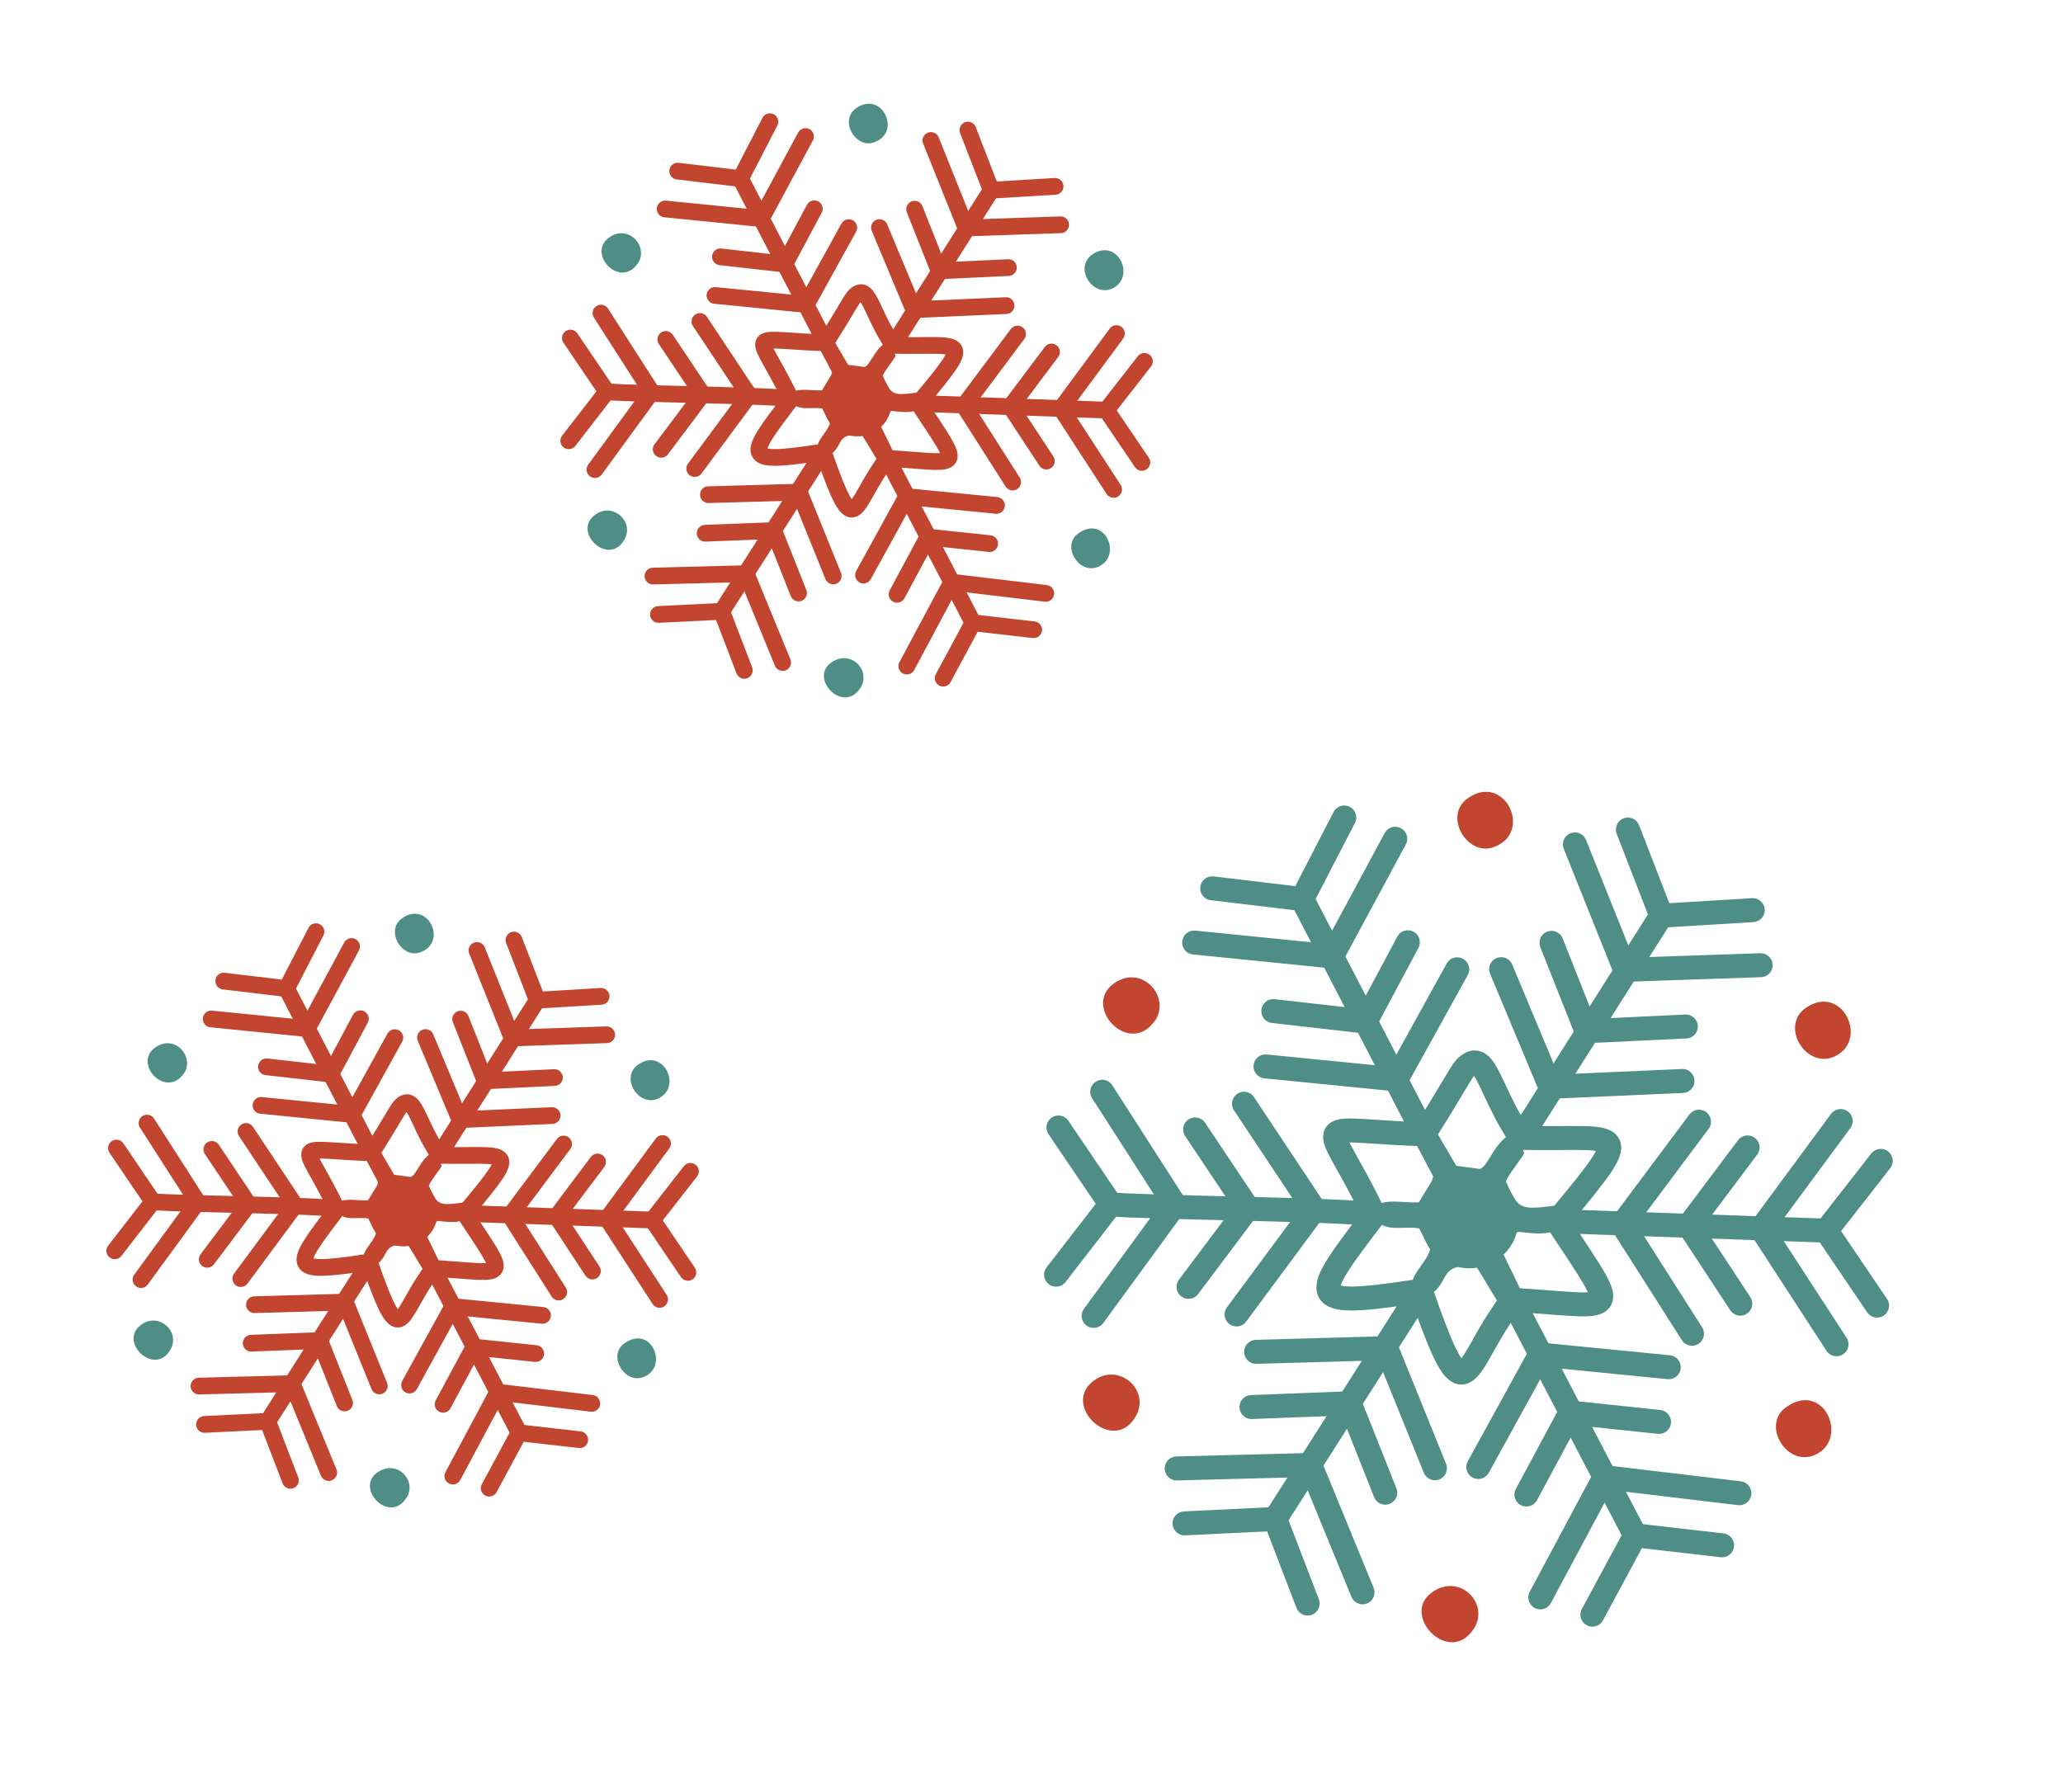 <svg width="61" height="53" viewBox="0 0 61 53" fill="none" xmlns="http://www.w3.org/2000/svg">
<g clip-path="url(#clip0_1417_4)">
<path d="M32.312 7.515C33.035 7.044 33.578 8.148 32.931 8.51C32.326 8.85 31.719 7.901 32.312 7.515Z" fill="#4F8E86"/>
<path d="M24.545 19.62C25.122 19.161 25.772 19.813 25.446 20.336C24.952 21.127 23.948 20.098 24.545 19.62Z" fill="#4F8E86"/>
<path d="M31.866 15.789C32.676 15.178 33.22 16.48 32.447 16.771C31.888 16.982 31.392 16.147 31.866 15.789Z" fill="#4F8E86"/>
<path d="M25.311 3.203C26.078 2.656 26.683 3.923 25.84 4.213C25.296 4.399 24.807 3.563 25.311 3.203Z" fill="#4F8E86"/>
<path d="M18.015 7.021C18.601 6.61 19.2 7.321 18.852 7.803C18.316 8.547 17.345 7.492 18.015 7.021Z" fill="#4F8E86"/>
<path d="M17.645 15.191C18.147 14.876 18.752 15.427 18.469 15.948C18.006 16.798 16.85 15.691 17.645 15.191Z" fill="#4F8E86"/>
<path d="M24.54 9.923C24.54 9.923 24.552 9.906 24.556 9.897L25.078 10.789L25.556 10.852C25.743 10.831 25.869 10.215 26.322 10.079C26.341 10.116 26.367 10.149 26.389 10.184L26.403 10.212L26.435 10.212C26.354 10.38 26.483 10.458 26.477 10.537C26.474 10.57 26.124 11.013 26.102 11.111C26.361 11.7 26.391 11.702 27.137 11.609L27.27 11.796C27.237 11.833 27.205 11.873 27.173 11.911L27.152 11.933C27.176 11.967 27.2 12.001 27.223 12.035C27.036 12.3 26.403 12.13 26.338 12.158C26.263 12.191 26.155 12.542 26.047 12.607L26.515 13.573C26.515 13.573 26.535 13.574 26.545 13.575C26.535 13.574 26.524 13.574 26.515 13.573C26.43 13.568 26.348 13.562 26.264 13.556L26.216 13.581C26.164 13.655 26.11 13.73 26.06 13.806C26.053 13.815 26.049 13.823 26.044 13.831C26.049 13.823 26.055 13.814 26.06 13.806L25.505 12.891C24.621 12.748 25.019 13.285 24.399 13.513C24.384 13.474 24.372 13.434 24.358 13.395L24.318 13.37C24.278 13.376 24.238 13.383 24.197 13.389C24.055 13.073 24.435 12.848 24.54 12.52L24.31 12.081C23.959 12.021 23.566 12.194 23.369 11.829L23.387 11.802C23.387 11.802 23.365 11.804 23.357 11.8L23.36 11.746L23.317 11.663C23.607 11.439 23.965 11.566 24.305 11.543L24.571 11.106L24.602 11.009L24.137 10.131C24.218 10.136 24.301 10.133 24.384 10.136L24.432 10.111C24.47 10.05 24.507 9.987 24.545 9.926L24.543 9.922L24.54 9.923Z" fill="#C1452F"/>
<path d="M31.091 10.41L29.88 12.022L30.94 13.636" stroke="#C1452F" stroke-width="0.495" stroke-linecap="round" stroke-linejoin="round"/>
<path d="M21.896 5.282L20.039 5.06" stroke="#C1452F" stroke-width="0.495" stroke-linecap="round" stroke-linejoin="round"/>
<path d="M20.85 15.77L22.879 15.692L23.612 17.538" stroke="#C1452F" stroke-width="0.495" stroke-linecap="round" stroke-linejoin="round"/>
<path d="M21.896 5.282L22.765 3.599" stroke="#C1452F" stroke-width="0.495" stroke-linecap="round" stroke-linejoin="round"/>
<path d="M27.154 11.932L32.715 12.128" stroke="#C1452F" stroke-width="0.495" stroke-linecap="round" stroke-linejoin="round"/>
<path d="M21.896 5.282L24.412 10.133" stroke="#C1452F" stroke-width="0.495" stroke-linecap="round" stroke-linejoin="round"/>
<path d="M24.078 6.175L23.205 7.81L21.302 7.595" stroke="#C1452F" stroke-width="0.495" stroke-linecap="round" stroke-linejoin="round"/>
<path d="M24.346 13.367L21.34 18.08" stroke="#C1452F" stroke-width="0.495" stroke-linecap="round" stroke-linejoin="round"/>
<path d="M23.818 4.037L22.51 6.465L19.668 6.18" stroke="#C1452F" stroke-width="0.495" stroke-linecap="round" stroke-linejoin="round"/>
<path d="M33.012 9.865L31.374 12.084L32.927 14.473" stroke="#C1452F" stroke-width="0.495" stroke-linecap="round" stroke-linejoin="round"/>
<path d="M25.532 17.007L26.809 14.686L29.464 14.947" stroke="#C1452F" stroke-width="0.495" stroke-linecap="round" stroke-linejoin="round"/>
<path d="M17.77 9.26L19.267 11.594L17.592 13.888" stroke="#C1452F" stroke-width="0.495" stroke-linecap="round" stroke-linejoin="round"/>
<path d="M17.941 11.584C18.622 11.656 23.105 11.69 23.355 11.801C23.363 11.806 23.373 11.803 23.385 11.803" stroke="#C1452F" stroke-width="0.495" stroke-linecap="round" stroke-linejoin="round"/>
<path d="M27.526 4.154L28.564 6.743L31.361 6.648" stroke="#C1452F" stroke-width="0.495" stroke-linecap="round" stroke-linejoin="round"/>
<path d="M29.309 5.626L26.405 10.211" stroke="#C1452F" stroke-width="0.495" stroke-linecap="round" stroke-linejoin="round"/>
<path d="M17.941 11.584L16.817 13.036" stroke="#C1452F" stroke-width="0.495" stroke-linecap="round" stroke-linejoin="round"/>
<path d="M17.941 11.584L16.866 9.998" stroke="#C1452F" stroke-width="0.495" stroke-linecap="round" stroke-linejoin="round"/>
<path d="M29.309 5.626L28.62 3.847" stroke="#C1452F" stroke-width="0.495" stroke-linecap="round" stroke-linejoin="round"/>
<path d="M29.309 5.626L31.197 5.511" stroke="#C1452F" stroke-width="0.495" stroke-linecap="round" stroke-linejoin="round"/>
<path d="M25.097 6.732L23.842 9.005L21.14 8.737" stroke="#C1452F" stroke-width="0.495" stroke-linecap="round" stroke-linejoin="round"/>
<path d="M27.044 6.186L27.766 8.011L29.817 7.913" stroke="#C1452F" stroke-width="0.495" stroke-linecap="round" stroke-linejoin="round"/>
<path d="M19.687 10.038L20.773 11.662L19.551 13.288" stroke="#C1452F" stroke-width="0.495" stroke-linecap="round" stroke-linejoin="round"/>
<path d="M20.696 9.507L22.147 11.691L20.542 13.858" stroke="#C1452F" stroke-width="0.495" stroke-linecap="round" stroke-linejoin="round"/>
<path d="M26.004 6.73L27.019 9.159L29.747 9.038" stroke="#C1452F" stroke-width="0.495" stroke-linecap="round" stroke-linejoin="round"/>
<path d="M24.412 10.133L24.379 10.133C24.296 10.13 24.213 10.132 24.132 10.128C22.012 10.03 22.392 9.778 23.313 11.66L23.385 11.797" stroke="#C1452F" stroke-width="0.495" stroke-linecap="round" stroke-linejoin="round"/>
<path d="M26.405 10.21L26.391 10.183C26.367 10.149 26.344 10.115 26.322 10.079C25.726 9.134 25.662 8.335 25.247 8.782C25.19 8.844 24.796 9.533 24.557 9.9C24.553 9.908 24.546 9.917 24.542 9.925C24.504 9.986 24.467 10.049 24.429 10.11L24.413 10.136" stroke="#C1452F" stroke-width="0.495" stroke-linecap="round" stroke-linejoin="round"/>
<path d="M23.384 11.803L23.367 11.83C22.093 13.507 21.917 13.738 24.195 13.39C24.235 13.384 24.275 13.377 24.316 13.371L24.346 13.367" stroke="#C1452F" stroke-width="0.495" stroke-linecap="round" stroke-linejoin="round"/>
<path d="M26.405 10.211L26.435 10.212C28.443 10.262 28.843 9.907 27.27 11.796C27.237 11.833 27.205 11.873 27.172 11.911L27.152 11.933" stroke="#C1452F" stroke-width="0.495" stroke-linecap="round" stroke-linejoin="round"/>
<path d="M27.155 11.932C27.178 11.966 27.202 12 27.226 12.034C28.446 13.887 28.446 13.704 26.545 13.575C26.536 13.574 26.524 13.575 26.515 13.574C26.43 13.568 26.349 13.562 26.264 13.556L26.234 13.555" stroke="#C1452F" stroke-width="0.495" stroke-linecap="round" stroke-linejoin="round"/>
<path d="M24.346 13.367L24.355 13.396C24.37 13.435 24.382 13.476 24.397 13.515C25.261 15.988 25.218 15.023 26.041 13.83C26.045 13.822 26.052 13.813 26.056 13.805C26.109 13.727 26.161 13.654 26.212 13.578L26.227 13.552" stroke="#C1452F" stroke-width="0.495" stroke-linecap="round" stroke-linejoin="round"/>
<path d="M20.947 14.63L23.634 14.554L24.637 17.033" stroke="#C1452F" stroke-width="0.495" stroke-linecap="round" stroke-linejoin="round"/>
<path d="M30.088 9.878L28.504 11.997L29.943 14.256" stroke="#C1452F" stroke-width="0.495" stroke-linecap="round" stroke-linejoin="round"/>
<path d="M26.231 13.553L28.771 18.418" stroke="#C1452F" stroke-width="0.495" stroke-linecap="round" stroke-linejoin="round"/>
<path d="M19.307 17.037L22.064 16.965L23.142 19.594" stroke="#C1452F" stroke-width="0.495" stroke-linecap="round" stroke-linejoin="round"/>
<path d="M21.34 18.08L19.47 18.172" stroke="#C1452F" stroke-width="0.495" stroke-linecap="round" stroke-linejoin="round"/>
<path d="M21.34 18.08L22.009 19.826" stroke="#C1452F" stroke-width="0.495" stroke-linecap="round" stroke-linejoin="round"/>
<path d="M32.715 12.128L33.763 13.675" stroke="#C1452F" stroke-width="0.495" stroke-linecap="round" stroke-linejoin="round"/>
<path d="M32.715 12.128L33.838 10.687" stroke="#C1452F" stroke-width="0.495" stroke-linecap="round" stroke-linejoin="round"/>
<path d="M26.525 17.576L27.435 15.883L29.263 16.077" stroke="#C1452F" stroke-width="0.495" stroke-linecap="round" stroke-linejoin="round"/>
<path d="M26.813 19.699L28.14 17.217L30.921 17.549" stroke="#C1452F" stroke-width="0.495" stroke-linecap="round" stroke-linejoin="round"/>
<path d="M28.771 18.418L27.888 20.056" stroke="#C1452F" stroke-width="0.495" stroke-linecap="round" stroke-linejoin="round"/>
<path d="M28.771 18.418L30.564 18.624" stroke="#C1452F" stroke-width="0.495" stroke-linecap="round" stroke-linejoin="round"/>
<path d="M25.822 12.789C26.319 12.529 26.512 11.915 26.251 11.418C25.991 10.921 25.377 10.729 24.88 10.989C24.383 11.249 24.19 11.863 24.451 12.36C24.711 12.857 25.325 13.05 25.822 12.789Z" fill="#C1452F"/>
</g>
<g clip-path="url(#clip1_1417_4)">
<path d="M18.889 31.47C19.612 30.998 20.155 32.103 19.509 32.464C18.904 32.804 18.297 31.856 18.889 31.47Z" fill="#4F8E86"/>
<path d="M11.122 43.575C11.699 43.115 12.349 43.768 12.023 44.291C11.529 45.082 10.525 44.053 11.122 43.575Z" fill="#4F8E86"/>
<path d="M18.443 39.743C19.253 39.133 19.797 40.434 19.024 40.726C18.465 40.937 17.97 40.102 18.443 39.743Z" fill="#4F8E86"/>
<path d="M11.888 27.158C12.656 26.611 13.26 27.878 12.417 28.168C11.873 28.353 11.384 27.518 11.888 27.158Z" fill="#4F8E86"/>
<path d="M4.593 30.976C5.178 30.565 5.777 31.276 5.429 31.758C4.893 32.501 3.922 31.446 4.593 30.976Z" fill="#4F8E86"/>
<path d="M4.222 39.146C4.724 38.831 5.329 39.381 5.046 39.902C4.583 40.753 3.427 39.646 4.222 39.146Z" fill="#4F8E86"/>
<path d="M11.117 33.878C11.117 33.878 11.129 33.86 11.133 33.852L11.655 34.743L12.134 34.807C12.32 34.785 12.446 34.169 12.899 34.034C12.918 34.071 12.944 34.103 12.966 34.139L12.98 34.166L13.012 34.167C12.931 34.334 13.06 34.413 13.054 34.491C13.051 34.525 12.701 34.967 12.68 35.066C12.938 35.655 12.968 35.657 13.714 35.563L13.847 35.75C13.814 35.788 13.783 35.828 13.75 35.865L13.729 35.887C13.753 35.922 13.777 35.956 13.8 35.99C13.613 36.254 12.98 36.085 12.916 36.112C12.84 36.146 12.732 36.496 12.624 36.562L13.092 37.528C13.092 37.528 13.113 37.529 13.122 37.53C13.113 37.529 13.101 37.529 13.092 37.528C13.008 37.523 12.925 37.516 12.841 37.511L12.793 37.536C12.742 37.609 12.688 37.684 12.637 37.76C12.63 37.77 12.626 37.778 12.621 37.786C12.626 37.778 12.633 37.768 12.637 37.76L12.082 36.845C11.199 36.702 11.596 37.24 10.976 37.468C10.962 37.429 10.949 37.389 10.935 37.35L10.895 37.324C10.855 37.331 10.815 37.337 10.774 37.344C10.632 37.028 11.012 36.803 11.117 36.474L10.887 36.036C10.536 35.975 10.143 36.149 9.946 35.783L9.964 35.756C9.964 35.756 9.942 35.759 9.934 35.755L9.938 35.7L9.895 35.618C10.185 35.393 10.542 35.521 10.882 35.497L11.149 35.061L11.179 34.963L10.714 34.086C10.795 34.09 10.878 34.087 10.961 34.09L11.009 34.065C11.047 34.005 11.084 33.942 11.122 33.881L11.12 33.877L11.117 33.878Z" fill="#C1452F"/>
<path d="M17.669 34.364L16.457 35.976L17.517 37.59" stroke="#C1452F" stroke-width="0.495" stroke-linecap="round" stroke-linejoin="round"/>
<path d="M8.473 29.236L6.616 29.015" stroke="#C1452F" stroke-width="0.495" stroke-linecap="round" stroke-linejoin="round"/>
<path d="M7.427 39.724L9.456 39.646L10.189 41.492" stroke="#C1452F" stroke-width="0.495" stroke-linecap="round" stroke-linejoin="round"/>
<path d="M8.473 29.236L9.342 27.553" stroke="#C1452F" stroke-width="0.495" stroke-linecap="round" stroke-linejoin="round"/>
<path d="M13.732 35.886L19.292 36.082" stroke="#C1452F" stroke-width="0.495" stroke-linecap="round" stroke-linejoin="round"/>
<path d="M8.473 29.236L10.989 34.088" stroke="#C1452F" stroke-width="0.495" stroke-linecap="round" stroke-linejoin="round"/>
<path d="M10.655 30.129L9.782 31.765L7.879 31.55" stroke="#C1452F" stroke-width="0.495" stroke-linecap="round" stroke-linejoin="round"/>
<path d="M10.923 37.321L7.918 42.035" stroke="#C1452F" stroke-width="0.495" stroke-linecap="round" stroke-linejoin="round"/>
<path d="M10.395 27.992L9.087 30.42L6.245 30.135" stroke="#C1452F" stroke-width="0.495" stroke-linecap="round" stroke-linejoin="round"/>
<path d="M19.589 33.819L17.951 36.039L19.504 38.428" stroke="#C1452F" stroke-width="0.495" stroke-linecap="round" stroke-linejoin="round"/>
<path d="M12.109 40.962L13.386 38.64L16.041 38.901" stroke="#C1452F" stroke-width="0.495" stroke-linecap="round" stroke-linejoin="round"/>
<path d="M4.347 33.215L5.844 35.549L4.169 37.843" stroke="#C1452F" stroke-width="0.495" stroke-linecap="round" stroke-linejoin="round"/>
<path d="M4.518 35.539C5.199 35.61 9.682 35.645 9.932 35.756C9.94 35.76 9.951 35.758 9.962 35.757" stroke="#C1452F" stroke-width="0.495" stroke-linecap="round" stroke-linejoin="round"/>
<path d="M14.104 28.109L15.141 30.698L17.938 30.602" stroke="#C1452F" stroke-width="0.495" stroke-linecap="round" stroke-linejoin="round"/>
<path d="M15.886 29.58L12.982 34.165" stroke="#C1452F" stroke-width="0.495" stroke-linecap="round" stroke-linejoin="round"/>
<path d="M4.518 35.539L3.394 36.991" stroke="#C1452F" stroke-width="0.495" stroke-linecap="round" stroke-linejoin="round"/>
<path d="M4.518 35.539L3.443 33.953" stroke="#C1452F" stroke-width="0.495" stroke-linecap="round" stroke-linejoin="round"/>
<path d="M15.886 29.58L15.197 27.801" stroke="#C1452F" stroke-width="0.495" stroke-linecap="round" stroke-linejoin="round"/>
<path d="M15.886 29.58L17.774 29.466" stroke="#C1452F" stroke-width="0.495" stroke-linecap="round" stroke-linejoin="round"/>
<path d="M11.675 30.687L10.419 32.96L7.717 32.691" stroke="#C1452F" stroke-width="0.495" stroke-linecap="round" stroke-linejoin="round"/>
<path d="M13.621 30.14L14.343 31.965L16.394 31.868" stroke="#C1452F" stroke-width="0.495" stroke-linecap="round" stroke-linejoin="round"/>
<path d="M6.264 33.993L7.35 35.617L6.128 37.243" stroke="#C1452F" stroke-width="0.495" stroke-linecap="round" stroke-linejoin="round"/>
<path d="M7.273 33.462L8.724 35.645L7.12 37.813" stroke="#C1452F" stroke-width="0.495" stroke-linecap="round" stroke-linejoin="round"/>
<path d="M12.581 30.684L13.596 33.113L16.325 32.992" stroke="#C1452F" stroke-width="0.495" stroke-linecap="round" stroke-linejoin="round"/>
<path d="M10.989 34.088L10.957 34.087C10.873 34.084 10.79 34.087 10.71 34.083C8.589 33.985 8.969 33.733 9.89 35.615L9.962 35.752" stroke="#C1452F" stroke-width="0.495" stroke-linecap="round" stroke-linejoin="round"/>
<path d="M12.982 34.165L12.968 34.138C12.944 34.103 12.921 34.069 12.899 34.034C12.303 33.089 12.239 32.289 11.824 32.736C11.767 32.799 11.373 33.488 11.134 33.854C11.13 33.862 11.123 33.872 11.119 33.88C11.081 33.941 11.044 34.004 11.006 34.064L10.99 34.09" stroke="#C1452F" stroke-width="0.495" stroke-linecap="round" stroke-linejoin="round"/>
<path d="M9.962 35.758L9.944 35.785C8.67 37.461 8.494 37.693 10.772 37.345C10.812 37.338 10.852 37.332 10.893 37.325L10.923 37.321" stroke="#C1452F" stroke-width="0.495" stroke-linecap="round" stroke-linejoin="round"/>
<path d="M12.982 34.165L13.012 34.167C15.02 34.216 15.42 33.862 13.847 35.75C13.814 35.788 13.782 35.828 13.75 35.865L13.729 35.888" stroke="#C1452F" stroke-width="0.495" stroke-linecap="round" stroke-linejoin="round"/>
<path d="M13.732 35.886C13.755 35.92 13.779 35.955 13.803 35.989C15.023 37.842 15.023 37.659 13.122 37.53C13.113 37.529 13.101 37.529 13.092 37.528C13.008 37.523 12.926 37.516 12.841 37.511L12.811 37.509" stroke="#C1452F" stroke-width="0.495" stroke-linecap="round" stroke-linejoin="round"/>
<path d="M10.923 37.321L10.933 37.351C10.947 37.39 10.96 37.43 10.974 37.469C11.838 39.943 11.796 38.978 12.618 37.785C12.622 37.777 12.629 37.767 12.634 37.759C12.686 37.682 12.738 37.608 12.789 37.532L12.804 37.507" stroke="#C1452F" stroke-width="0.495" stroke-linecap="round" stroke-linejoin="round"/>
<path d="M7.524 38.585L10.211 38.509L11.215 40.988" stroke="#C1452F" stroke-width="0.495" stroke-linecap="round" stroke-linejoin="round"/>
<path d="M16.665 33.833L15.082 35.951L16.52 38.211" stroke="#C1452F" stroke-width="0.495" stroke-linecap="round" stroke-linejoin="round"/>
<path d="M12.808 37.508L15.348 42.373" stroke="#C1452F" stroke-width="0.495" stroke-linecap="round" stroke-linejoin="round"/>
<path d="M5.884 40.992L8.641 40.92L9.719 43.549" stroke="#C1452F" stroke-width="0.495" stroke-linecap="round" stroke-linejoin="round"/>
<path d="M7.917 42.035L6.047 42.126" stroke="#C1452F" stroke-width="0.495" stroke-linecap="round" stroke-linejoin="round"/>
<path d="M7.918 42.035L8.587 43.781" stroke="#C1452F" stroke-width="0.495" stroke-linecap="round" stroke-linejoin="round"/>
<path d="M19.292 36.082L20.34 37.63" stroke="#C1452F" stroke-width="0.495" stroke-linecap="round" stroke-linejoin="round"/>
<path d="M19.292 36.082L20.416 34.641" stroke="#C1452F" stroke-width="0.495" stroke-linecap="round" stroke-linejoin="round"/>
<path d="M13.102 41.531L14.012 39.838L15.84 40.031" stroke="#C1452F" stroke-width="0.495" stroke-linecap="round" stroke-linejoin="round"/>
<path d="M13.39 43.654L14.717 41.172L17.498 41.504" stroke="#C1452F" stroke-width="0.495" stroke-linecap="round" stroke-linejoin="round"/>
<path d="M15.348 42.373L14.465 44.011" stroke="#C1452F" stroke-width="0.495" stroke-linecap="round" stroke-linejoin="round"/>
<path d="M15.348 42.373L17.141 42.578" stroke="#C1452F" stroke-width="0.495" stroke-linecap="round" stroke-linejoin="round"/>
<path d="M12.399 36.744C12.896 36.484 13.089 35.87 12.828 35.372C12.568 34.875 11.954 34.683 11.457 34.943C10.96 35.203 10.768 35.818 11.028 36.315C11.288 36.812 11.902 37.004 12.399 36.744Z" fill="#C1452F"/>
</g>
<g clip-path="url(#clip2_1417_4)">
<path d="M53.423 29.788C54.459 29.113 55.236 30.694 54.311 31.212C53.444 31.699 52.574 30.34 53.423 29.788Z" fill="#C1452F"/>
<path d="M42.296 47.128C43.124 46.47 44.055 47.404 43.588 48.153C42.88 49.287 41.441 47.813 42.296 47.128Z" fill="#C1452F"/>
<path d="M52.783 41.639C53.944 40.765 54.724 42.63 53.616 43.047C52.815 43.349 52.106 42.153 52.783 41.639Z" fill="#C1452F"/>
<path d="M43.395 23.611C44.494 22.827 45.36 24.642 44.152 25.058C43.373 25.323 42.672 24.127 43.395 23.611Z" fill="#C1452F"/>
<path d="M32.943 29.081C33.782 28.492 34.64 29.51 34.142 30.2C33.373 31.265 31.982 29.754 32.943 29.081Z" fill="#C1452F"/>
<path d="M32.413 40.783C33.132 40.332 33.999 41.121 33.593 41.867C32.93 43.085 31.274 41.5 32.413 40.783Z" fill="#C1452F"/>
<path d="M42.29 33.237C42.29 33.237 42.306 33.212 42.313 33.2L43.06 34.477L43.746 34.569C44.013 34.537 44.193 33.655 44.842 33.461C44.87 33.513 44.907 33.561 44.938 33.611L44.958 33.651L45.005 33.651C44.888 33.891 45.072 34.004 45.064 34.116C45.06 34.164 44.558 34.798 44.528 34.939C44.899 35.783 44.942 35.786 46.01 35.652L46.2 35.919C46.153 35.973 46.108 36.03 46.061 36.084L46.032 36.116C46.066 36.165 46.1 36.214 46.134 36.263C45.865 36.641 44.958 36.399 44.866 36.438C44.758 36.486 44.604 36.988 44.448 37.082L45.118 38.466C45.118 38.466 45.148 38.467 45.161 38.469C45.148 38.467 45.132 38.468 45.118 38.466C44.998 38.459 44.88 38.449 44.759 38.441L44.691 38.477C44.617 38.583 44.539 38.69 44.467 38.799C44.457 38.812 44.451 38.824 44.444 38.836C44.451 38.824 44.461 38.81 44.467 38.799L43.673 37.488C42.406 37.284 42.976 38.053 42.088 38.38C42.067 38.324 42.049 38.267 42.029 38.211L41.972 38.174C41.914 38.183 41.856 38.193 41.799 38.202C41.595 37.75 42.14 37.427 42.29 36.957L41.961 36.328C41.457 36.242 40.895 36.49 40.612 35.967L40.638 35.928C40.638 35.928 40.607 35.932 40.595 35.926L40.6 35.848L40.538 35.73C40.954 35.408 41.466 35.591 41.953 35.557L42.335 34.932L42.378 34.792L41.712 33.535C41.828 33.541 41.947 33.538 42.066 33.542L42.135 33.506C42.189 33.419 42.242 33.329 42.297 33.242L42.293 33.235L42.29 33.237Z" fill="#4F8E86"/>
<path d="M51.674 33.934L49.939 36.244L51.458 38.555" stroke="#4F8E86" stroke-width="0.709" stroke-linecap="round" stroke-linejoin="round"/>
<path d="M38.502 26.588L35.843 26.271" stroke="#4F8E86" stroke-width="0.709" stroke-linecap="round" stroke-linejoin="round"/>
<path d="M37.004 41.612L39.91 41.501L40.96 44.145" stroke="#4F8E86" stroke-width="0.709" stroke-linecap="round" stroke-linejoin="round"/>
<path d="M38.502 26.588L39.747 24.177" stroke="#4F8E86" stroke-width="0.709" stroke-linecap="round" stroke-linejoin="round"/>
<path d="M46.035 36.114L54 36.395" stroke="#4F8E86" stroke-width="0.709" stroke-linecap="round" stroke-linejoin="round"/>
<path d="M38.502 26.588L42.106 33.538" stroke="#4F8E86" stroke-width="0.709" stroke-linecap="round" stroke-linejoin="round"/>
<path d="M41.628 27.867L40.377 30.211L37.651 29.902" stroke="#4F8E86" stroke-width="0.709" stroke-linecap="round" stroke-linejoin="round"/>
<path d="M42.012 38.17L37.706 44.922" stroke="#4F8E86" stroke-width="0.709" stroke-linecap="round" stroke-linejoin="round"/>
<path d="M41.255 24.806L39.381 28.284L35.31 27.875" stroke="#4F8E86" stroke-width="0.709" stroke-linecap="round" stroke-linejoin="round"/>
<path d="M54.426 33.153L52.079 36.333L54.303 39.755" stroke="#4F8E86" stroke-width="0.709" stroke-linecap="round" stroke-linejoin="round"/>
<path d="M43.711 43.385L45.54 40.059L49.343 40.434" stroke="#4F8E86" stroke-width="0.709" stroke-linecap="round" stroke-linejoin="round"/>
<path d="M32.591 32.288L34.737 35.631L32.337 38.917" stroke="#4F8E86" stroke-width="0.709" stroke-linecap="round" stroke-linejoin="round"/>
<path d="M32.836 35.616C33.811 35.719 40.234 35.769 40.592 35.927C40.604 35.934 40.618 35.93 40.635 35.93" stroke="#4F8E86" stroke-width="0.709" stroke-linecap="round" stroke-linejoin="round"/>
<path d="M46.568 24.973L48.054 28.682L52.06 28.545" stroke="#4F8E86" stroke-width="0.709" stroke-linecap="round" stroke-linejoin="round"/>
<path d="M49.122 27.081L44.962 33.649" stroke="#4F8E86" stroke-width="0.709" stroke-linecap="round" stroke-linejoin="round"/>
<path d="M32.836 35.617L31.227 37.697" stroke="#4F8E86" stroke-width="0.709" stroke-linecap="round" stroke-linejoin="round"/>
<path d="M32.836 35.616L31.297 33.345" stroke="#4F8E86" stroke-width="0.709" stroke-linecap="round" stroke-linejoin="round"/>
<path d="M49.122 27.081L48.135 24.533" stroke="#4F8E86" stroke-width="0.709" stroke-linecap="round" stroke-linejoin="round"/>
<path d="M49.122 27.081L51.825 26.917" stroke="#4F8E86" stroke-width="0.709" stroke-linecap="round" stroke-linejoin="round"/>
<path d="M43.088 28.666L41.289 31.922L37.419 31.538" stroke="#4F8E86" stroke-width="0.709" stroke-linecap="round" stroke-linejoin="round"/>
<path d="M45.876 27.883L46.911 30.498L49.848 30.358" stroke="#4F8E86" stroke-width="0.709" stroke-linecap="round" stroke-linejoin="round"/>
<path d="M35.338 33.402L36.893 35.728L35.144 38.057" stroke="#4F8E86" stroke-width="0.709" stroke-linecap="round" stroke-linejoin="round"/>
<path d="M36.783 32.642L38.862 35.769L36.563 38.874" stroke="#4F8E86" stroke-width="0.709" stroke-linecap="round" stroke-linejoin="round"/>
<path d="M44.387 28.662L45.841 32.142L49.749 31.969" stroke="#4F8E86" stroke-width="0.709" stroke-linecap="round" stroke-linejoin="round"/>
<path d="M42.106 33.538L42.06 33.537C41.941 33.533 41.822 33.537 41.706 33.531C38.668 33.39 39.213 33.03 40.532 35.725L40.635 35.922" stroke="#4F8E86" stroke-width="0.709" stroke-linecap="round" stroke-linejoin="round"/>
<path d="M44.962 33.649L44.941 33.609C44.907 33.561 44.873 33.512 44.843 33.461C43.988 32.107 43.898 30.962 43.303 31.602C43.22 31.691 42.657 32.678 42.315 33.204C42.308 33.215 42.299 33.229 42.292 33.24C42.238 33.327 42.185 33.418 42.13 33.505L42.108 33.541" stroke="#4F8E86" stroke-width="0.709" stroke-linecap="round" stroke-linejoin="round"/>
<path d="M40.635 35.93L40.609 35.969C38.784 38.37 38.533 38.702 41.795 38.204C41.853 38.195 41.911 38.185 41.968 38.176L42.011 38.17" stroke="#4F8E86" stroke-width="0.709" stroke-linecap="round" stroke-linejoin="round"/>
<path d="M44.962 33.649L45.005 33.651C47.881 33.722 48.453 33.214 46.2 35.92C46.153 35.973 46.108 36.03 46.061 36.084L46.032 36.116" stroke="#4F8E86" stroke-width="0.709" stroke-linecap="round" stroke-linejoin="round"/>
<path d="M46.035 36.114C46.069 36.163 46.103 36.212 46.137 36.261C47.885 38.916 47.885 38.653 45.162 38.469C45.148 38.467 45.132 38.468 45.119 38.466C44.998 38.459 44.88 38.449 44.76 38.441L44.717 38.439" stroke="#4F8E86" stroke-width="0.709" stroke-linecap="round" stroke-linejoin="round"/>
<path d="M42.012 38.17L42.026 38.213C42.046 38.269 42.064 38.326 42.085 38.382C43.322 41.925 43.262 40.543 44.44 38.834C44.446 38.822 44.456 38.809 44.462 38.797C44.538 38.687 44.612 38.581 44.684 38.473L44.707 38.436" stroke="#4F8E86" stroke-width="0.709" stroke-linecap="round" stroke-linejoin="round"/>
<path d="M37.142 39.98L40.992 39.871L42.429 43.422" stroke="#4F8E86" stroke-width="0.709" stroke-linecap="round" stroke-linejoin="round"/>
<path d="M50.237 33.173L47.969 36.207L50.03 39.444" stroke="#4F8E86" stroke-width="0.709" stroke-linecap="round" stroke-linejoin="round"/>
<path d="M44.712 38.437L48.35 45.406" stroke="#4F8E86" stroke-width="0.709" stroke-linecap="round" stroke-linejoin="round"/>
<path d="M34.793 43.428L38.742 43.325L40.288 47.091" stroke="#4F8E86" stroke-width="0.709" stroke-linecap="round" stroke-linejoin="round"/>
<path d="M37.706 44.922L35.026 45.053" stroke="#4F8E86" stroke-width="0.709" stroke-linecap="round" stroke-linejoin="round"/>
<path d="M37.706 44.922L38.665 47.423" stroke="#4F8E86" stroke-width="0.709" stroke-linecap="round" stroke-linejoin="round"/>
<path d="M54.001 36.395L55.502 38.611" stroke="#4F8E86" stroke-width="0.709" stroke-linecap="round" stroke-linejoin="round"/>
<path d="M54 36.395L55.61 34.331" stroke="#4F8E86" stroke-width="0.709" stroke-linecap="round" stroke-linejoin="round"/>
<path d="M45.134 44.2L46.437 41.775L49.055 42.052" stroke="#4F8E86" stroke-width="0.709" stroke-linecap="round" stroke-linejoin="round"/>
<path d="M45.545 47.241L47.446 43.686L51.431 44.161" stroke="#4F8E86" stroke-width="0.709" stroke-linecap="round" stroke-linejoin="round"/>
<path d="M48.35 45.406L47.085 47.753" stroke="#4F8E86" stroke-width="0.709" stroke-linecap="round" stroke-linejoin="round"/>
<path d="M48.35 45.406L50.919 45.701" stroke="#4F8E86" stroke-width="0.709" stroke-linecap="round" stroke-linejoin="round"/>
<path d="M44.126 37.343C44.838 36.97 45.114 36.091 44.741 35.378C44.368 34.666 43.489 34.391 42.776 34.764C42.064 35.136 41.789 36.016 42.161 36.728C42.534 37.441 43.414 37.716 44.126 37.343Z" fill="#4F8E86"/>
</g>
<defs>
<clipPath id="clip0_1417_4">
<rect width="17.702" height="17.452" fill="white" transform="translate(13.423 8.208) rotate(-27.625)"/>
</clipPath>
<clipPath id="clip1_1417_4">
<rect width="17.702" height="17.452" fill="white" transform="translate(0 32.163) rotate(-27.625)"/>
</clipPath>
<clipPath id="clip2_1417_4">
<rect width="25.358" height="25" fill="white" transform="translate(26.364 30.781) rotate(-27.625)"/>
</clipPath>
</defs>
</svg>
